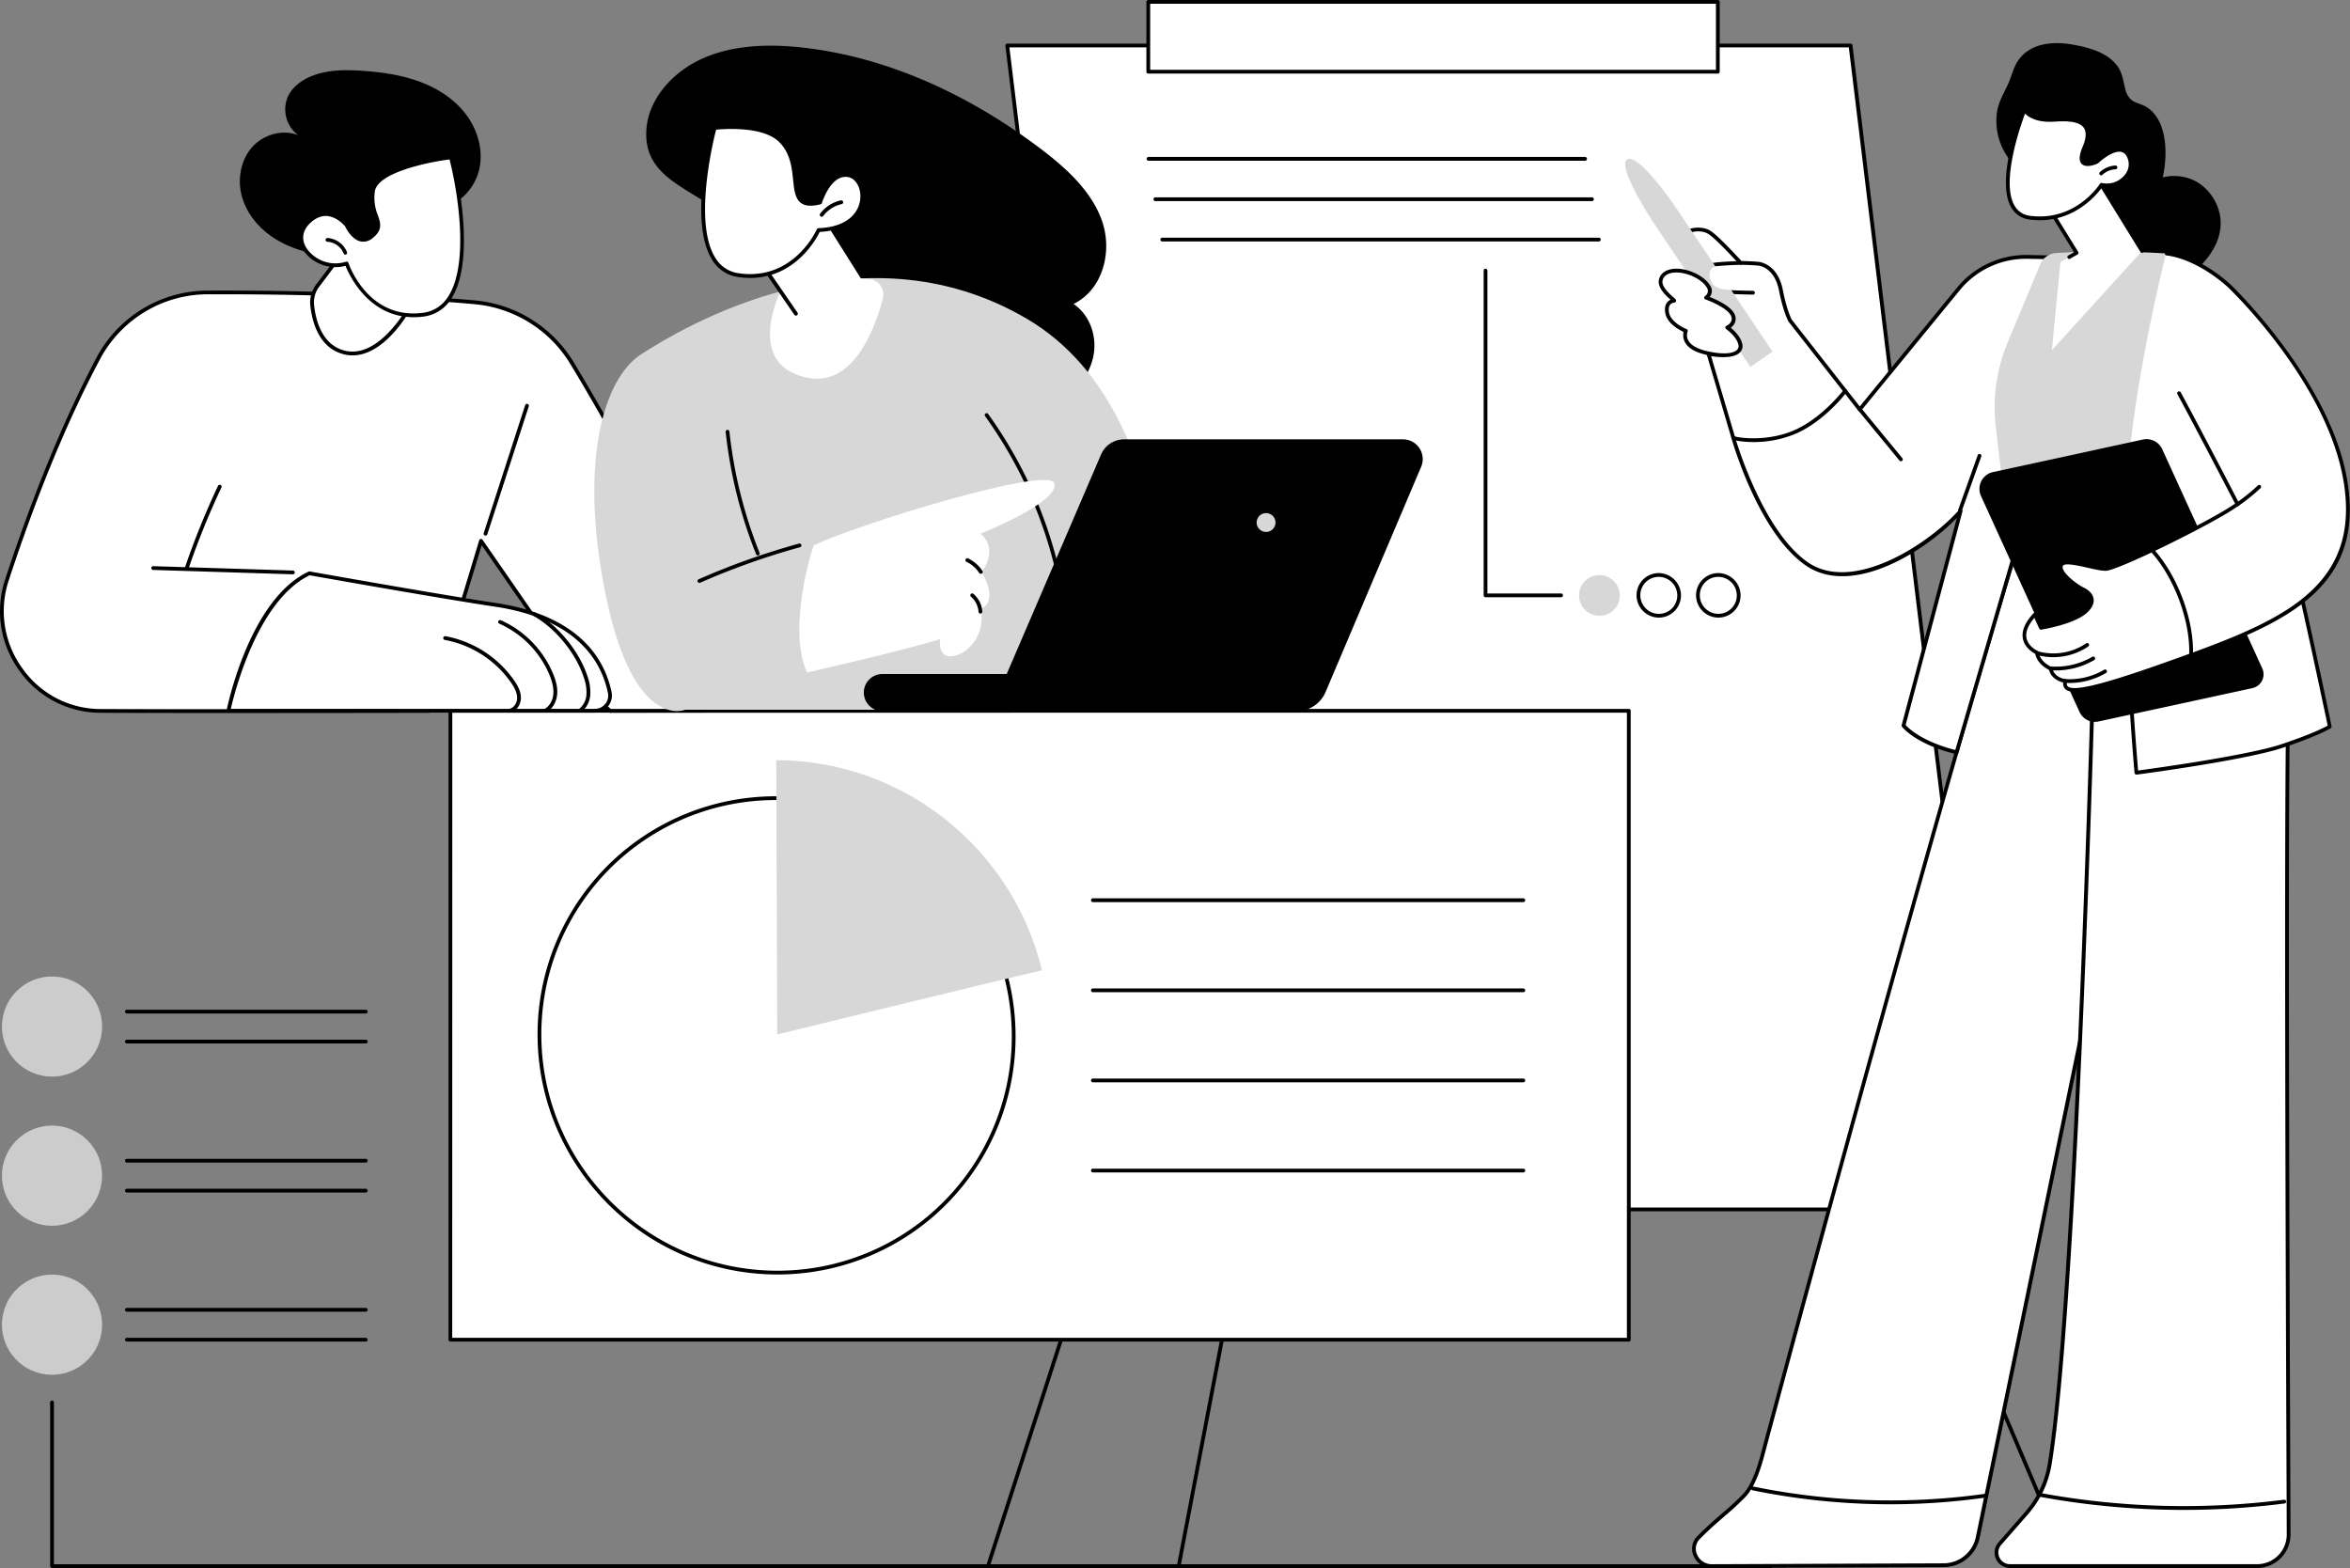 <svg xmlns="http://www.w3.org/2000/svg" viewBox="0 0 1247.01 832"><rect x="0" y="0" width="1247.01" height="832" fill="#808080" stroke="none"/><defs><style>.cls-1{fill:#fff}.cls-2{fill:#d7d7d7}.cls-3{fill:#ccc}</style></defs><g id="Meet_stakeholders" data-name="Meet stakeholders"><path d="M524.25 832a1.06 1.06 0 0 1-.31 0 1 1 0 0 1-.65-1.26l247.94-767.8a1 1 0 0 1 1.25-.64 1 1 0 0 1 .65 1.26L525.2 831.31a1 1 0 0 1-.95.69Z"/><path d="M625.47 832h-.19a1 1 0 0 1-.79-1.17l146.7-767.77a1 1 0 0 1 2 .38L626.45 831.19a1 1 0 0 1-.98.81Z"/><path d="M1097.86 832a1 1 0 0 1-.92-.61L771.26 63.64a1 1 0 0 1 .53-1.31 1 1 0 0 1 1.31.53l325.68 767.75a1 1 0 0 1-.53 1.31 1.09 1.09 0 0 1-.39.08Z"/><path class="cls-1" d="M1057.03 641.74H609.58L534.5 24.14h447.45l75.08 617.6z"/><path d="M1057 642.74H609.58a1 1 0 0 1-1-.87L533.5 24.27a1 1 0 0 1 .25-.79 1 1 0 0 1 .75-.34H982a1 1 0 0 1 1 .88l75 617.6a1 1 0 0 1-.24.79 1 1 0 0 1-.76.33Zm-446.57-2h445.47l-74.84-615.6H535.63Z"/><path class="cls-1" d="M609.33 1h302.21v37.05H609.33z"/><path d="M911.55 39.05H609.33a1 1 0 0 1-1-1V1a1 1 0 0 1 1-1h302.22a1 1 0 0 1 1 1v37.05a1 1 0 0 1-1 1Zm-301.22-2h300.22V2H610.33Z"/><path class="cls-1" d="M238.97 377.15H864.3v333.72H238.97z"/><path d="M864.31 711.87H239a1 1 0 0 1-1-1V377.15a1 1 0 0 1 1-1h625.31a1 1 0 0 1 1 1v333.72a1 1 0 0 1-1 1Zm-624.34-2h623.34V378.15H240Z"/><ellipse class="cls-1" cx="412.08" cy="549.39" rx="125.6" ry="126.09" transform="rotate(-42.15 412.03 549.35)"/><path d="M412.57 676.26c-69.93 0-127-56.91-127.31-126.86A126.26 126.26 0 0 1 411.6 422.52c69.92 0 127 56.9 127.3 126.86a126.26 126.26 0 0 1-126.33 126.88Zm-1-251.74a124.26 124.26 0 0 0-124.31 124.87c.27 68.85 56.48 124.86 125.3 124.87A124.26 124.26 0 0 0 536.9 549.39c-.26-68.86-56.47-124.87-125.3-124.87Z"/><path class="cls-2" d="M552.9 514.84c-15.3-63.8-72.69-111.31-141-111.5l.56 145.55s117.03-28.63 140.44-34.05Z"/><path d="M808.33 478.67H579.94a1 1 0 0 1 0-2h228.39a1 1 0 0 1 0 2ZM808.33 526.48H579.94a1 1 0 0 1 0-2h228.39a1 1 0 0 1 0 2ZM808.33 574.29H579.94a1 1 0 0 1 0-2h228.39a1 1 0 0 1 0 2ZM808.33 622.1H579.94a1 1 0 0 1 0-2h228.39a1 1 0 0 1 0 2ZM1177.51 112.06c-2.27-8.22-8.53-15.25-16.81-17.68a25.88 25.88 0 0 0-13.08-.29 57.41 57.41 0 0 0 1.38-16.33c-.48-8.22-3.33-17.88-11.36-21.71-2.22-1.06-4.83-1.57-6.77-3.16a10.58 10.58 0 0 1-3.15-5.82c-1.08-4.22-1.51-8.49-4.19-12.1-5.39-7.26-15.34-9.84-23.79-11.32-9.68-1.71-21.19-1-27.9 7.18-3.38 4.13-4.26 9.61-6.53 14.34-2.14 4.45-4.62 8.78-5.52 13.7a33.48 33.48 0 0 0 12.82 32 32.31 32.31 0 0 0 11.64 5.26 32.94 32.94 0 0 1 8 2.73 17 17 0 0 1 5.24 4.75c3 4.05 4.48 8.9 5.71 13.71 2.3 9 4.62 19.66 13.45 24.43a1.22 1.22 0 0 0 .49 1.26c8.37 6.09 18.63 11.21 29.27 9.84 9.85-1.26 18.39-8 24.52-15.47 5.87-7.23 9.12-16.11 6.58-25.32Z"/><path class="cls-1" d="m1135.54 277.45-61.89-.23c-40.9 134.75-122.31 434.54-138.45 495-1.74 6.53-4.77 16-9.33 20.94-6.52 7.13-14.83 12.82-24.6 22.76-5.47 5.56-.85 15.07 7 15.07l123.27-.48a18.48 18.48 0 0 0 18-14.75l54.27-263.21Z"/><path d="M1003.07 798.19a364.19 364.19 0 0 1-73.07-7.41 1 1 0 1 1 .4-2 361.92 361.92 0 0 0 123.29 3.81 1 1 0 1 1 .28 2 364.33 364.33 0 0 1-50.9 3.6Z"/><path d="M908.22 832a10.37 10.37 0 0 1-9.54-6.44 9.34 9.34 0 0 1 1.87-10.33c4.93-5 9.54-9 13.6-12.51a128.93 128.93 0 0 0 11-10.22c3.39-3.71 6.46-10.62 9.1-20.53 23.08-86.45 98.11-362.73 138.73-493.74a1 1 0 0 1 .94-.71l61.62-1.07a1 1 0 0 1 1 1 1 1 0 0 1-1 1l-60.9 1.06C1034 410.77 959.2 686.2 936.16 772.49c-2.72 10.22-5.94 17.41-9.55 21.36a132.33 132.33 0 0 1-11.15 10.38c-4 3.49-8.61 7.45-13.48 12.41a7.28 7.28 0 0 0-1.46 8.15 8.39 8.39 0 0 0 7.7 5.21l123.26-.48a17.55 17.55 0 0 0 17-14l54.28-263.2a1 1 0 1 1 2 .4L1050.49 816a19.58 19.58 0 0 1-19 15.55Z"/><path class="cls-1" d="M1110.31 373.87s-8.78 317.45-22.6 402.82a52.28 52.28 0 0 1-12.28 26.11l-14.25 16.3a7.18 7.18 0 0 0 5.4 11.9h131.12a16.74 16.74 0 0 0 16.75-16.82c-.29-77.48-1.67-383.95-.2-437.32 1.68-60.77-51.9-95-51.9-95l-26.81-4.43Z"/><path d="M1158.82 801.18a422.7 422.7 0 0 1-76.62-7 1 1 0 0 1 .36-2 420.57 420.57 0 0 0 129.42 3.6 1 1 0 1 1 .26 2 423.16 423.16 0 0 1-53.42 3.4Z"/><path d="M1197.7 832h-131.13a8.18 8.18 0 0 1-6.14-13.56l14.25-16.3a51.36 51.36 0 0 0 12-25.61c13.64-84.33 22.49-399.51 22.58-402.68a.85.85 0 0 1 0-.23l25.23-96.43a1 1 0 0 1 1.13-.73l26.82 4.44a1 1 0 0 1 .37.14 129.21 129.21 0 0 1 26.9 24.96c12.13 14.87 26.42 39.24 25.54 70.94-1.34 48.73-.29 312.85.11 412.28l.09 25A17.74 17.74 0 0 1 1197.7 832Zm-86.39-458c-.21 7.51-9 319-22.61 402.83a53.36 53.36 0 0 1-12.51 26.61l-14.26 16.3a6.18 6.18 0 0 0 4.64 10.24h131.13a15.74 15.74 0 0 0 15.75-15.81l-.09-25c-.4-99.44-1.45-363.59-.11-412.34 1.6-57.85-48-91.82-51.27-94l-25.7-4.26Z"/><path class="cls-1" d="m1087.7 136.54-11.53-.22a46.6 46.6 0 0 0-37 17.08l-52.32 63.89-36.94-47.16s-2.68-4.85-4.86-16.06-9-13.72-11.54-14.06-9.87-.5-9.87-.5-12.72-14-16.9-16.39-9.37-.83-9.37-.83l-2.94 1.46 5.79 20.54 6.33 43.31 13.19 44.61s14 49.54 38.89 66.9 65.77-9.68 81.78-28L1010.07 385s6.73 9 28.14 14.2l50.66-173.37Z"/><path d="M1038.21 400.16a.93.93 0 0 1-.23 0c-21.52-5.28-28.42-14.2-28.71-14.58a1 1 0 0 1-.16-.85l29.29-109.93c-17.82 18.39-56 42.09-80.34 25.13-24.89-17.36-38.71-65.41-39.28-67.45l-13.18-44.6a.31.31 0 0 1 0-.13l-6.33-43.25-5.8-20.5a1 1 0 0 1 .52-1.17l2.94-1.45.16-.07c.23-.07 5.64-1.6 10.14.92 4 2.22 14.89 14.11 16.86 16.27 1.63 0 7.34.21 9.55.5 1 .14 9.84 1.69 12.4 14.86 2 10.2 4.39 15.1 4.71 15.7l36.11 46.11 51.54-62.93a47.45 47.45 0 0 1 37.79-17.44l11.53.22a1 1 0 0 1 1 1l1.17 89.25a1.35 1.35 0 0 1 0 .29l-50.66 173.37a1 1 0 0 1-1.02.73Zm-27-15.44c1.49 1.65 8.69 8.73 26.35 13.24l50.35-172.3-1.16-88.14-10.56-.2a45.39 45.39 0 0 0-36.25 16.68l-52.32 63.89a1 1 0 0 1-.79.37 1 1 0 0 1-.77-.38l-36.94-47.16-.09-.14c-.11-.2-2.78-5.12-5-16.35-2.29-11.8-9.84-13.14-10.69-13.25-2.43-.33-9.69-.5-9.76-.5a.94.94 0 0 1-.72-.33c-.13-.14-12.66-14-16.65-16.19-3.51-2-7.89-.92-8.52-.76l-2.11 1 5.61 19.8a.51.51 0 0 1 0 .13l6.32 43.24 13.17 44.54c.14.5 14.2 49.41 38.51 66.36s65-10.2 80.45-27.8a1 1 0 0 1 1.72.92Z"/><path d="M1008.7 244.74a1 1 0 0 1-.77-.37l-21.88-26.57a1 1 0 0 1 1.54-1.28l21.88 26.58a1 1 0 0 1-.13 1.41 1 1 0 0 1-.64.23ZM1040.06 271.82a1 1 0 0 1-.33-.06 1 1 0 0 1-.61-1.28l10.33-28.93a1 1 0 0 1 1.89.67L1041 271.16a1 1 0 0 1-.94.66ZM930.4 234.56c-6.34 0-10.89-1-11.45-1.74a1 1 0 0 1 .18-1.4 1 1 0 0 1 1.29.05c1.54.78 17.37 3.22 32.08-3.36s25.76-21.16 25.87-21.3A1 1 0 1 1 980 208c-.47.62-11.6 15.2-26.65 21.93a57.24 57.24 0 0 1-22.95 4.63ZM907.92 141.82a1 1 0 0 1-.36-1.94c2.59-1 14.68-1.33 16.05-1.37a1 1 0 0 1 0 2c-5.24.13-13.66.57-15.38 1.24a1.15 1.15 0 0 1-.31.07ZM912.74 189.29a43.39 43.39 0 0 1-6.15-.44 1 1 0 1 1 .3-2 41.35 41.35 0 0 0 8.61.29 14.46 14.46 0 0 0 6-1.69 1 1 0 0 1 1.1 1.66 15.72 15.72 0 0 1-6.92 2 29.5 29.5 0 0 1-2.94.18ZM930.25 156.31c-6-.08-11.54-.31-11.59-.31a1 1 0 0 1-1-1 1 1 0 0 1 1-1c.06 0 5.56.23 11.54.31a1 1 0 0 1 0 2Z"/><path class="cls-2" d="m940.58 186.55-11.75 8.15-52-77.4S858 88.51 863.33 84.66c5.91-4 25.28 24.48 25.28 24.48Z"/><path class="cls-1" d="M888.44 159.56c-.54-1-9-6.61-7-11.69 3.25-8.27 21.08-3.35 25.34 4.58 1.77 3.3-1.47 5.48-1.47 5.48s11.4 4 13.91 8.83-2.71 7-2.71 7 5.75 4 6.9 8.85-5.35 7.78-18.86 4.41-10-11.48-10-11.48-9-3.52-9.94-9.73 3.83-6.25 3.83-6.25Z"/><path d="M914.83 189.49a44.16 44.16 0 0 1-10.47-1.49c-5.35-1.34-8.84-3.58-10.36-6.65a7.86 7.86 0 0 1-.63-5.23c-2.36-1.09-8.84-4.56-9.72-10.14-.38-2.43 0-4.34 1.13-5.67a4.85 4.85 0 0 1 1.69-1.27c-2.57-2.29-7.72-6.94-5.91-11.55 1.14-2.91 4-4.64 8-4.88 7.28-.44 16.27 3.94 19.18 9.36a4.88 4.88 0 0 1-.52 5.58c3.27 1.3 10.85 4.67 13 8.74a5.71 5.71 0 0 1 .5 4.7 6.31 6.31 0 0 1-2.31 2.89c1.84 1.51 5.19 4.71 6.09 8.51a4.72 4.72 0 0 1-1.27 4.67c-1.7 1.62-4.58 2.43-8.4 2.43Zm-26.37-28.93a3.26 3.26 0 0 0-2.17 1.07c-.72.87-.94 2.23-.66 4.05.88 5.57 9.24 8.92 9.32 8.95a1 1 0 0 1 .56.55 1 1 0 0 1 0 .78 5.81 5.81 0 0 0 .31 4.55c1.24 2.47 4.37 4.39 9 5.56 8.23 2.05 14.55 1.9 16.91-.42a2.76 2.76 0 0 0 .72-2.79c-1-4.44-6.43-8.22-6.49-8.26a1 1 0 0 1-.42-.92 1 1 0 0 1 .61-.82 5.23 5.23 0 0 0 2.59-2.56 3.78 3.78 0 0 0-.39-3.08c-1.91-3.67-10.28-7.27-13.35-8.34a1 1 0 0 1-.23-1.77 3.21 3.21 0 0 0 1.15-4.19c-2.55-4.73-10.8-8.69-17.3-8.3-2.25.13-5.15.86-6.23 3.62-1.32 3.36 3.26 7.43 5.47 9.39a7.26 7.26 0 0 1 1.43 1.45 1 1 0 0 1-.86 1.48Z"/><path class="cls-1" d="M918.75 153.77s-7.14.51-9.93-3.11-2-8.71 1.66-9.17 8.27 12.28 8.27 12.28Z"/><path class="cls-2" d="m1155.2 207.17-5.31-72.62s-30.06-2.27-59.45-.24a9.69 9.69 0 0 0-7.81 6l-17.18 41.13a90.53 90.53 0 0 0-6.36 45.6l4.81 40.5 102.28 11.87Z"/><path class="cls-1" d="M1149.35 134.7s-19.45 75.81-21.35 133.22 5.67 142.08 5.67 142.08 57.41-7.52 77.17-14.11 25.41-10.36 25.41-10.36S1208 250 1195.78 214.27s-46.43-79.57-46.43-79.57Z"/><path class="cls-1" d="M1128 267.92c-1.88 57.41 5.65 142.11 5.65 142.11s57.41-7.52 77.17-14.11 25.41-10.36 25.41-10.36S1208 250 1195.78 214.27s-42.69-75.9-42.69-75.9Z"/><path d="M1133.67 411a1 1 0 0 1-.63-.22 1.05 1.05 0 0 1-.37-.7c-.07-.84-7.51-85.42-5.65-142.23a1 1 0 0 1 1-1 1 1 0 0 1 1 1c-1.75 53.28 4.71 131.06 5.55 141 7.86-1.06 58-7.94 76-13.94 16-5.34 22.74-8.84 24.6-9.9-2.21-10.57-28.67-136.5-40.29-170.47-12-35.21-42.24-75.22-42.54-75.62a1 1 0 0 1 1.59-1.21c.3.4 30.69 40.67 42.84 76.18S1237 384 1237.23 385.36a1 1 0 0 1-.42 1c-.24.15-6 3.91-25.65 10.47S1134.37 411 1133.8 411Z"/><path d="m1195.24 365.11-81.65 17.71a9 9 0 0 1-10.11-5.06l-52.27-114.54a9.13 9.13 0 0 1 6.37-12.73l79.54-17.26a9.12 9.12 0 0 1 10.25 5.13l53.09 116.31a7.5 7.5 0 0 1-5.22 10.44Z"/><path class="cls-1" d="m1156.38 208.66-6.49-74.11s14.85.89 32.93 16.92c.84.75 53 50.54 61.83 103.6s-26 72.22-81.45 92.4-69.09 22.53-67.2 13.87c0 0-6.59-.76-7.8-6.61 0 0-6.45-2.62-7.25-8.47 0 0-14.21-6.13-1.06-20.21l3.22 7s17.19-2.77 23.64-8.62 2.22-10.09-1.21-11.7-13.51-8.88-11.69-12.92 17.94 2.22 23.79 2 56.66-24.82 69.76-34.32c-.01.06-18.94-36.44-31.02-58.83Z"/><path class="cls-1" d="M1149.89 134.55s14.85.89 32.93 16.92c.84.75 53 50.54 61.83 103.6s-26 72.22-81.45 92.4-69.09 22.53-67.2 13.87c0 0-6.59-.76-7.8-6.61 0 0-6.45-2.62-7.25-8.47 0 0-14.21-6.13-1.06-20.21l3.22 7s17.19-2.77 23.64-8.62 2.22-10.09-1.21-11.7-13.51-8.88-11.69-12.92 17.94 2.22 23.79 2 56.66-24.82 69.76-34.32c0 0-18.93-36.5-31-58.89Z"/><path d="M1101.06 367.07c-2.4 0-4-.46-5-1.32a4 4 0 0 1-1.24-3.61c-2-.48-6.28-2-7.52-6.7-1.55-.75-6.3-3.42-7.3-8.51-1.45-.75-5.56-3.25-6.53-7.87-.87-4.15 1-8.75 5.65-13.7a1 1 0 0 1 .89-.3 1 1 0 0 1 .75.57l2.9 6.35c3.34-.61 17-3.35 22.38-8.25 2.24-2 3.25-4 3-5.71-.37-2.48-3.12-4-4-4.35-2.71-1.27-14.51-9-12.18-14.23 1.48-3.29 8.28-1.75 15.47-.12 3.69.84 7.13 1.61 9.2 1.55 5.4-.18 54.36-23.78 68.5-33.64-2.8-5.39-19.63-37.77-30.6-58.1a1 1 0 0 1 1.76-.95c12 22.14 30.83 58.54 31 58.91a1 1 0 0 1-.3 1.27c-12.59 9.13-63.85 34.29-70.32 34.51-2.27.08-5.88-.73-9.7-1.6-4.94-1.12-12.4-2.8-13.21-1-1.33 3 7.28 9.75 11.21 11.6 1.06.5 4.56 2.4 5.08 5.86.36 2.46-.85 5-3.63 7.49-6.59 6-23.44 8.76-24.15 8.87a1 1 0 0 1-1.07-.57l-2.58-5.66c-3.42 4-4.82 7.62-4.15 10.8.94 4.52 5.82 6.67 5.87 6.69a1 1 0 0 1 .6.78c.71 5.19 6.58 7.66 6.64 7.68a1 1 0 0 1 .6.73c1 5.05 6.7 5.79 6.93 5.81a1 1 0 0 1 .7.42 1 1 0 0 1 .17.79c-.38 1.74.06 2.37.43 2.69 4.09 3.58 29.13-4.49 65.45-17.71 51.32-18.67 89.85-37.25 80.81-91.3-8.87-53.1-61-102.54-61.51-103-17.61-15.63-32.17-16.66-32.32-16.67a1 1 0 0 1 .12-2c.62 0 15.4 1.09 33.53 17.17.53.47 53.25 50.93 62.16 104.18 9.29 55.57-29.9 74.51-82.1 93.51-36.11 13.15-54.09 18.64-62.39 18.64Z"/><path d="M1162.7 347.85a1 1 0 0 1-1-1c.39-17.73-7.78-39.75-19.86-53.55a1 1 0 0 1 1.5-1.32c12.39 14.14 20.76 36.72 20.36 54.92a1 1 0 0 1-1 .95ZM1187 268.84a1 1 0 0 1-.83-.44 1 1 0 0 1 .26-1.39 102.41 102.41 0 0 0 11.7-9.41 1 1 0 0 1 1.42 0 1 1 0 0 1 0 1.41 105.34 105.34 0 0 1-12 9.64 1.07 1.07 0 0 1-.55.19ZM1098.11 362.4c-.82 0-1.64 0-2.45-.08a1 1 0 0 1 .13-2 36.1 36.1 0 0 0 20.84-5 1 1 0 0 1 1 1.72 38.26 38.26 0 0 1-19.52 5.36ZM1090.89 355.74c-1 0-2 0-3-.11a1 1 0 0 1 .16-2 38.45 38.45 0 0 0 22.19-5.1 1 1 0 1 1 1 1.73 40.55 40.55 0 0 1-20.35 5.48ZM1089.55 348.7a32.12 32.12 0 0 1-8.6-1.16 1 1 0 1 1 .53-1.92 31.14 31.14 0 0 0 25.47-4.2 1 1 0 1 1 1.12 1.65 33.14 33.14 0 0 1-18.52 5.63Z"/><path class="cls-1" d="m1112.1 93.22 24.57 39.95-47.87 52.64 4.55-46.77 8.61-4.83-15.08-24.43 25.22-16.56z"/><path d="M1098.05 137.4a1 1 0 0 1-.88-.51 1 1 0 0 1 .39-1.36l3-1.69L1086 110.3a1 1 0 0 1 .32-1.37l25.53-16a1 1 0 0 1 .76-.12 1 1 0 0 1 .63.45l24.25 39.36a1 1 0 0 1-.32 1.37 1 1 0 0 1-1.38-.33l-23.73-38.5-23.84 14.91 14.56 23.58a1 1 0 0 1 .12.78 1 1 0 0 1-.48.62l-3.92 2.2a1 1 0 0 1-.45.15Z"/><path class="cls-1" d="M1115.16 98s-12.7 20.63-37.75 17.51-3.11-57.32-3.11-57.32 3 6.23 15.93 5.28 21.34 1.67 15.82 14.87 6.74 7.42 6.74 7.42 11.84-11.38 16.52-3.59-3.48 18.01-14.15 15.83Z"/><path d="M1082.45 116.85a42 42 0 0 1-5.16-.32 12.83 12.83 0 0 1-10-6.37c-8.82-15 5.46-50.81 6.07-52.32a1 1 0 0 1 .89-.63 1 1 0 0 1 .94.57s3 5.59 15 4.71c9.27-.69 14.73.59 17.2 4 2 2.8 1.89 6.8-.38 12.24-2 4.71-1.36 6.28-.83 6.8 1.16 1.11 4.49.11 6.07-.6 1-1 7.89-7.13 13.36-6.41a6.12 6.12 0 0 1 4.58 3.15 10.6 10.6 0 0 1-.67 11.86 14.16 14.16 0 0 1-13.86 5.58c-2.19 3.12-13.43 17.74-33.21 17.74Zm-7.86-56.61c-2.72 7.28-12.86 36.51-5.57 48.91a10.8 10.8 0 0 0 8.51 5.39c24.12 3 36.66-16.84 36.78-17a1 1 0 0 1 1-.46 12.21 12.21 0 0 0 12.49-4.65 8.68 8.68 0 0 0 .6-9.68 4.2 4.2 0 0 0-3.13-2.2c-4.83-.64-11.77 5.93-11.84 6a1.15 1.15 0 0 1-.26.19c-.6.28-6 2.69-8.45.29-1.64-1.56-1.52-4.51.36-9 2-4.68 2.16-8.15.61-10.3-2-2.77-7-3.81-15.43-3.19-9.33.64-13.79-2.33-15.67-4.3Z"/><path d="M1115 93.07a1 1 0 0 1-.72-.31 1 1 0 0 1 0-1.41 13 13 0 0 1 8.28-3.52 1 1 0 0 1 1 1 1 1 0 0 1-1 1 11 11 0 0 0-7 3 1 1 0 0 1-.56.24Z"/><path class="cls-1" d="M388.63 298.69a62.26 62.26 0 0 1-45.2-33.83c-13.34-27.05-28.48-53.3-39.93-72.24a67.27 67.27 0 0 0-51.67-32.26c-52.35-4.6-106.71-5.34-141.67-5.2a66 66 0 0 0-58.1 35.11c-20.51 38.8-36.84 82.29-48.38 117.45-11.1 33.82 14 69.36 49.59 69.5 54.51.22 174.67 0 174.67 0L255.22 287l42.3 61.1a148.78 148.78 0 0 0 26.22 29.07s42.1 0 49-.05a254.13 254.13 0 0 1 37.6-74.58c-7.77-1.42-15.11-2.71-21.71-3.85Z"/><path d="M122.65 378.32c-25.89 0-51.32 0-69.38-.1A52.7 52.7 0 0 1 10.37 356a53.58 53.58 0 0 1-7.64-48.56c14.91-45.44 31.21-85 48.45-117.61a66.88 66.88 0 0 1 59-35.64c36-.15 89.85.64 141.76 5.2a68.53 68.53 0 0 1 52.44 32.74c10.68 17.69 26.29 44.59 40 72.31a61.43 61.43 0 0 0 44.49 33.29c7.3 1.26 14.61 2.56 21.72 3.86a1 1 0 0 1 .63 1.57 251.92 251.92 0 0 0-37.45 74.29 1 1 0 0 1-1 .7c-6.91 0-49 .05-49 .05a1 1 0 0 1-.62-.22 151.27 151.27 0 0 1-26.42-29.28l-41.12-59.4-26.71 88.21a1 1 0 0 1-1 .71c-.76 0-53.9.1-105.25.1Zm-4.53-222.17h-8A64.88 64.88 0 0 0 53 190.74C35.76 223.24 19.5 262.7 4.63 308A51.64 51.64 0 0 0 12 354.8a50.73 50.73 0 0 0 41.29 21.42c51.66.21 163.7 0 173.92 0l27.07-89.51a1 1 0 0 1 .8-.7 1 1 0 0 1 1 .42l42.29 61.1a150.81 150.81 0 0 0 25.76 28.64h47.92a253.83 253.83 0 0 1 36.59-72.89c-6.62-1.2-13.38-2.4-20.14-3.57a63.45 63.45 0 0 1-45.94-34.37c-13.64-27.66-29.22-54.51-39.89-72.16a66.48 66.48 0 0 0-50.9-31.78c-48.17-4.28-97.98-5.25-133.65-5.25Z"/><path d="M257.63 284.2a1 1 0 0 1-.3-.05 1 1 0 0 1-.65-1.26l22-67.9a1 1 0 1 1 1.91.61l-22 67.9a1 1 0 0 1-.96.7ZM155.45 304.74l-74.15-2.32a1 1 0 0 1-1-1 1 1 0 0 1 1-1l74.11 2.32a1 1 0 0 1 0 2Z"/><path d="M99.05 302.54a.93.93 0 0 1-.32-.05 1 1 0 0 1-.62-1.27 416 416 0 0 1 17.61-43.47 1 1 0 0 1 1.8.86A416.32 416.32 0 0 0 100 301.87a1 1 0 0 1-.95.67Z"/><path class="cls-1" d="M164.19 304.21s69.44 12.36 98.42 16.67c49.64 7.37 58.54 35.1 61 46.59a8 8 0 0 1-7.91 9.65H121.24s11.76-58.22 42.95-72.91Z"/><path d="M315.66 378.12H121.24a1 1 0 0 1-1-1.19c.49-2.4 12.21-58.89 43.5-73.63a1 1 0 0 1 .6-.08c.7.13 69.77 12.41 98.4 16.67 35 5.2 56.36 21.58 61.79 47.37a9.05 9.05 0 0 1-8.89 10.86Zm-193.18-2h193.18a7 7 0 0 0 5.51-2.62 7 7 0 0 0 1.42-5.83c-5.24-24.9-26-40.74-60.13-45.8-27.66-4.11-93-15.71-98.13-16.62-27.73 13.35-39.95 62.55-41.85 70.87Z"/><path d="M270.15 378.12a1 1 0 0 1-1-.89 1 1 0 0 1 .89-1.1c2.63-.27 4.39-3.24 4.38-5.84 0-3-1.75-5.92-3.26-8.1a55.1 55.1 0 0 0-35.11-22.62 1 1 0 1 1 .35-2 57.12 57.12 0 0 1 36.4 23.45c1.68 2.42 3.61 5.65 3.62 9.24s-2.35 7.43-6.18 7.83ZM289.29 378.12a1 1 0 0 1-.46-1.88c2.67-1.37 4.5-4.44 4.8-8 .24-2.87-.41-6-2-10a51.72 51.72 0 0 0-26.66-27.31 1 1 0 0 1-.52-1.32 1 1 0 0 1 1.32-.51 53.81 53.81 0 0 1 27.71 28.37c1.1 2.68 2.54 6.72 2.18 10.92s-2.6 7.95-5.87 9.62a1 1 0 0 1-.5.11ZM307.7 378.12a1 1 0 0 1-.57-1.82 10.4 10.4 0 0 0 4.05-7.58 22.43 22.43 0 0 0-1.36-9.16c-4.14-12.91-15.24-26.43-27-32.9a1 1 0 0 1 1-1.75c12.16 6.69 23.65 20.69 27.94 34a24.38 24.38 0 0 1 1.44 10 12.27 12.27 0 0 1-4.9 9 1 1 0 0 1-.6.21Z"/><path class="cls-1" d="M372.75 377.12H537.1s10.27-27.95-33.8-50.21c-26.11-13.18-92.95-24.37-92.95-24.37s-29.69 32.35-37.6 74.58Z"/><path d="M537.1 378.12H372.75a1 1 0 0 1-.77-.36 1 1 0 0 1-.21-.82c7.87-42 37.55-74.75 37.85-75.08a1 1 0 0 1 .9-.31c.67.11 67.29 11.37 93.23 24.47 23.08 11.66 31.19 25 33.93 34.06 3 10 .47 17.09.36 17.39a1 1 0 0 1-.94.65Zm-163.14-2h162.4a29.06 29.06 0 0 0-.63-15.6c-2.66-8.69-10.51-21.42-32.88-32.72-24.44-12.34-85.69-23.08-92.12-24.18-3.36 3.81-29.17 34.11-36.73 72.5Z"/><path d="M474.73 377.27a1 1 0 0 1-.73-.27 1 1 0 0 1 0-1.41c2.62-2.51 2.57-6.73 1.16-9.59-1.78-3.61-5.36-5.82-8.06-7a59.79 59.79 0 0 0-9.44-3.05c-5.55-1.47-11.29-3-15.58-7a18.37 18.37 0 0 1-5.3-16.6 1 1 0 0 1 1.18-.78 1 1 0 0 1 .79 1.18 16.28 16.28 0 0 0 4.7 14.74c3.92 3.69 9.17 5.07 14.72 6.54a61.38 61.38 0 0 1 9.83 3.07c3 1.36 7 3.84 9 8s1.36 9.11-1.56 11.91a1 1 0 0 1-.71.26ZM517.37 375.58a1.14 1.14 0 0 1-.4-.08 1 1 0 0 1-.51-1.32c2.91-6.58-2.8-14.05-5.38-17-10.88-12.22-26.36-20.12-40-27.1a1 1 0 0 1 .91-1.78c13.82 7.06 29.47 15.05 40.6 27.55 6 6.76 8.1 13.72 5.72 19.1a1 1 0 0 1-.94.63ZM254.39 89.43c2.13-10-1-20.63-7.12-28.75s-15.08-13.84-24.64-17.36-19.75-5-29.91-5.71c-9.57-.69-19.53-.7-28.31 3.16-4.83 2.13-9.29 5.56-11.57 10.32a17.09 17.09 0 0 0 5.42 20.67c-8.2-3.29-18.2-.46-24.17 6s-8 16.12-6.14 24.75 7.35 16.25 14.36 21.63 15.46 8.65 24.1 10.46a83 83 0 0 0 51.94-6.13 34.1 34.1 0 0 0 10.35-6.9c2.86-3 2.85-7.17 5.17-10.07 1.79-2.25 5.78-2.77 8.19-4.29a28.27 28.27 0 0 0 12.33-17.78Z"/><path class="cls-1" d="m186.45 127.9-17.86 23.63a14.68 14.68 0 0 0-2.92 10.33c.84 8.21 4.21 22.09 17.22 25.21 18.75 4.49 33.9-23.12 33.9-23.12Z"/><path d="M187.11 188.57a19.25 19.25 0 0 1-4.46-.53c-13.65-3.27-17.12-17.74-18-26.08a15.59 15.59 0 0 1 3.13-11l17.85-23.63a1 1 0 0 1 .77-.4 1.06 1.06 0 0 1 .8.35l30.34 36.06a1 1 0 0 1 .11 1.12c-.57 1.04-13.45 24.11-30.54 24.11Zm-.62-59.07-17.1 22.63a13.63 13.63 0 0 0-2.73 9.63c.81 7.81 4 21.36 16.46 24.34 16.32 3.91 30.14-18.11 32.45-22Z"/><path class="cls-1" d="M183.94 139.81s10.43 31 40.47 27.18 20.25-62.64 14.87-83.49c0 0-39.44 4.59-41.39 17.94s7.8 17.11-.66 24c-7.78 6.32-13.29-5.87-13.29-5.87s-9.72-12.39-20.54-1.42c-10.99 11.1 5.8 26.58 20.54 21.66Z"/><path d="M219.44 168.31c-23.88 0-34.16-22.43-36.1-27.27-9.21 2.57-18.56-2.12-22.46-8.39-3.21-5.14-2.53-10.84 1.81-15.24 3.36-3.41 7-5 10.77-4.81 6.53.36 11.08 6.06 11.27 6.31a.82.82 0 0 1 .12.2c0 .06 2.78 6 6.83 7a5.55 5.55 0 0 0 4.92-1.46c4.21-3.41 3.42-5.67 2-9.76a26.2 26.2 0 0 1-1.7-13.57c2-14 40.63-18.61 42.27-18.8a1 1 0 0 1 1.08.75c5.14 19.94 10.71 58.31-1.05 75.63a20.15 20.15 0 0 1-14.67 9.1 41.1 41.1 0 0 1-5.09.31Zm-35.5-29.5a1 1 0 0 1 .95.68c.42 1.23 10.52 30.14 39.39 26.51a18.26 18.26 0 0 0 13.27-8.24c11.2-16.5 6-53.33 1-73.16-11.33 1.43-38.18 6.92-39.65 17a24.53 24.53 0 0 0 1.61 12.62c1.43 4.12 2.67 7.68-2.63 12a7.54 7.54 0 0 1-6.65 1.86c-4.69-1.11-7.66-7-8.12-8-.56-.67-4.52-5.18-9.75-5.47-3.16-.18-6.29 1.25-9.23 4.22-3.7 3.75-4.26 8.41-1.53 12.78a18.64 18.64 0 0 0 21 7.27.84.84 0 0 1 .34-.07Z"/><path d="M183.29 135.13a1 1 0 0 1-.94-.64 10 10 0 0 0-8.59-6.21 1 1 0 0 1-1-1 1 1 0 0 1 1-1 12.05 12.05 0 0 1 10.37 7.49 1 1 0 0 1-.57 1.29.92.92 0 0 1-.27.07ZM343 68.82c1.1-16.78 14.53-31.28 30.76-38.2s34.76-7.34 52.44-5.34c45.92 5.19 88.77 25.75 125 52.88 14 10.51 27.73 22.75 33.48 38.77s.86 36.55-15 44.36c8.92 6.08 12.6 17.59 10.49 27.78s-9.3 19-18.17 25.14c-22.85 15.82-55.41 14.31-80.73 2.31s-44.63-32.81-61.45-54.34c-13.61-17.41-26.4-42.46-45.53-54.91C358.8 97.23 341.56 90.15 343 68.82Z"/><path class="cls-2" d="M617.88 376.62s16.17-155.15-73-207.48-183.51 5.29-204.51 18.74S307 247.91 321.9 318s41.72 58.6 41.72 58.6Z"/><path d="M562.29 309a1 1 0 0 1-1-.8 231.15 231.15 0 0 0-38.56-87.38 1 1 0 0 1 .23-1.4 1 1 0 0 1 1.39.23 233.13 233.13 0 0 1 38.9 88.15 1 1 0 0 1-.77 1.18ZM402.16 294.73a1 1 0 0 1-.93-.63 245.66 245.66 0 0 1-16.16-64.91 1 1 0 0 1 .89-1.1 1 1 0 0 1 1.1.88 243.29 243.29 0 0 0 16 64.39 1 1 0 0 1-.56 1.3.94.94 0 0 1-.34.07ZM371.12 309.28a1 1 0 0 1-.91-.59 1 1 0 0 1 .51-1.32A389.76 389.76 0 0 1 424 288.43a1 1 0 0 1 .53 1.93 387 387 0 0 0-53 18.84 1 1 0 0 1-.41.08Z"/><path class="cls-1" d="M431.9 289.39c-.71.37-14.38 44.26-3.65 67.45 0 0 49.26-11.15 70.65-17.68 0 0-1.67 10.25 6.77 9s17.3-11.56 14.86-25.06c0 0 9.8-2.95.41-19.53 0 0 9.52-12.07-.73-20.38 0 0 41.42-16.3 39.35-26.54s-107.64 22.57-127.66 32.74Z"/><path d="M520.26 325.57a1 1 0 0 1-1-.93 11.72 11.72 0 0 0-4-8 1 1 0 1 1 1.31-1.51 13.67 13.67 0 0 1 4.69 9.35 1 1 0 0 1-.93 1.07ZM520.46 304.46a1 1 0 0 1-.83-.45 16.91 16.91 0 0 0-6.76-5.9 1 1 0 0 1 .86-1.81 18.94 18.94 0 0 1 7.57 6.6 1 1 0 0 1-.84 1.56Z"/><path class="cls-1" d="m404.45 140.49 9.72 14.11s-19.43 38.79 14.08 45.79c24.19 5.06 35.84-25.12 40.24-42a8.23 8.23 0 0 0-7.36-10.3l-4.28-.31-25.42-40.34Z"/><path d="M422.34 167.47a1 1 0 0 1-.83-.43l-17.88-26a1 1 0 0 1 .05-1.2l27-33.07a1 1 0 1 1 1.56 1.26l-26.51 32.5 17.46 25.36a1 1 0 0 1-.26 1.39 1 1 0 0 1-.59.19Z"/><path class="cls-1" d="M435.17 107.41S440.12 91 450.39 93s13 28.11-16 29.1c0 0-12.22 28.3-42.43 23.93-32.81-4.75-12.7-78.15-12.7-78.15s25.26-3.13 35.08 6.85c13.91 14.17.1 37.79 20.83 32.68Z"/><path d="M398.1 147.48a43.73 43.73 0 0 1-6.31-.46 19 19 0 0 1-13.64-8.77c-13.41-20.47-.44-68.59.12-70.63a1 1 0 0 1 .84-.73C380.16 66.76 405 63.81 415 74c6.29 6.39 7.15 14.63 7.84 21.24.51 4.89.95 9.1 3.44 10.85 1.66 1.16 4.3 1.31 8.09.45 1-3 6.17-16.53 16.2-14.55 5 1 8.45 6.94 7.92 13.57-.65 8-7.17 16.72-23.51 17.49-1.82 3.78-13.05 24.43-36.88 24.43ZM380 68.8c-1.52 5.91-12.29 49.89-.19 68.36a17 17 0 0 0 12.27 7.84c29.1 4.21 41.24-23 41.36-23.33a1 1 0 0 1 .88-.6c15.48-.54 21.61-8.45 22.19-15.68.49-5.59-2.32-10.62-6.31-11.39-9.28-1.83-14 13.56-14.07 13.72a1 1 0 0 1-.72.68c-4.74 1.17-8 1-10.26-.63-3.23-2.26-3.71-6.9-4.28-12.27-.69-6.63-1.48-14.15-7.27-20-8.5-8.7-29.55-7.09-33.6-6.7Zm55.15 38.61Z"/><path d="M436 115a1 1 0 0 1-.59-.2 1 1 0 0 1-.21-1.4 18.56 18.56 0 0 1 11-7.08 1 1 0 1 1 .42 2 16.59 16.59 0 0 0-9.79 6.32 1 1 0 0 1-.83.36ZM687.27 377.32H468.54a9.84 9.84 0 1 1 0-19.67h235.61Z"/><path d="M687.27 377.3 527 374.39l57.29-133.27a13.29 13.29 0 0 1 12.19-8h148a10.48 10.48 0 0 1 9.64 14.57l-50.73 119.54a16.59 16.59 0 0 1-16.12 10.07Z"/><path class="cls-2" d="M676.83 277.26a5 5 0 1 1-5-5 5 5 0 0 1 5 5Z"/><circle class="cls-3" cx="27.6" cy="544.73" r="26.58" transform="rotate(-76.72 27.588 544.717)"/><path d="M194.09 537.79H67.32a1 1 0 1 1 0-2h126.77a1 1 0 1 1 0 2ZM194.09 553.67H67.32a1 1 0 0 1 0-2h126.77a1 1 0 1 1 0 2Z"/><circle class="cls-3" cx="27.6" cy="702.93" r="26.58" transform="rotate(-76.72 27.581 702.912)"/><path d="M194.09 696H67.32a1 1 0 1 1 0-2h126.77a1 1 0 1 1 0 2ZM194.09 711.87H67.32a1 1 0 0 1 0-2h126.77a1 1 0 1 1 0 2Z"/><circle class="cls-3" cx="27.6" cy="623.83" r="26.58" transform="rotate(-45 27.598 623.828)"/><path d="M194.09 616.89H67.32a1 1 0 0 1 0-2h126.77a1 1 0 1 1 0 2ZM194.09 632.77H67.32a1 1 0 1 1 0-2h126.77a1 1 0 1 1 0 2ZM939.58 832H27.6a1 1 0 0 1-1-1v-86.83a1 1 0 0 1 2 0V830h911a1 1 0 0 1 0 2ZM841.12 85.28H609.46a1 1 0 0 1 0-2h231.66a1 1 0 0 1 0 2ZM844.76 106.7H613.1a1 1 0 0 1 0-2h231.66a1 1 0 0 1 0 2ZM848.41 128.12H616.75a1 1 0 0 1 0-2h231.66a1 1 0 0 1 0 2ZM828.37 316.9h-40.08a1 1 0 0 1-1-1V143.59a1 1 0 0 1 2 0V314.9h39.08a1 1 0 0 1 0 2Z"/><path class="cls-1" d="M901 315.9a10.81 10.81 0 1 1 10.85 10.81A10.76 10.76 0 0 1 901 315.9Z"/><path d="M911.82 327.71a11.86 11.86 0 0 1-11.82-11.8 11.76 11.76 0 0 1 11.77-11.82 11.87 11.87 0 0 1 11.85 11.81 11.76 11.76 0 0 1-11.77 11.81Zm-.08-21.62a9.75 9.75 0 0 0-9.74 9.81 9.87 9.87 0 0 0 9.85 9.81 9.76 9.76 0 0 0 9.77-9.81 9.87 9.87 0 0 0-9.88-9.81Z"/><ellipse class="cls-1" cx="880.23" cy="315.9" rx="10.79" ry="10.83" transform="rotate(-42.15 880.236 315.908)"/><path d="M880.28 327.72a11.87 11.87 0 0 1-11.85-11.81 11.75 11.75 0 0 1 11.76-11.82A11.87 11.87 0 0 1 892 315.9a11.78 11.78 0 0 1-11.76 11.82Zm-.09-21.63a9.75 9.75 0 0 0-9.76 9.81 9.88 9.88 0 0 0 9.85 9.82 9.76 9.76 0 0 0 9.76-9.81 9.87 9.87 0 0 0-9.85-9.82Z"/><ellipse class="cls-2" cx="848.69" cy="315.9" rx="10.79" ry="10.83" transform="rotate(-42.1 848.757 315.903)"/></g></svg>